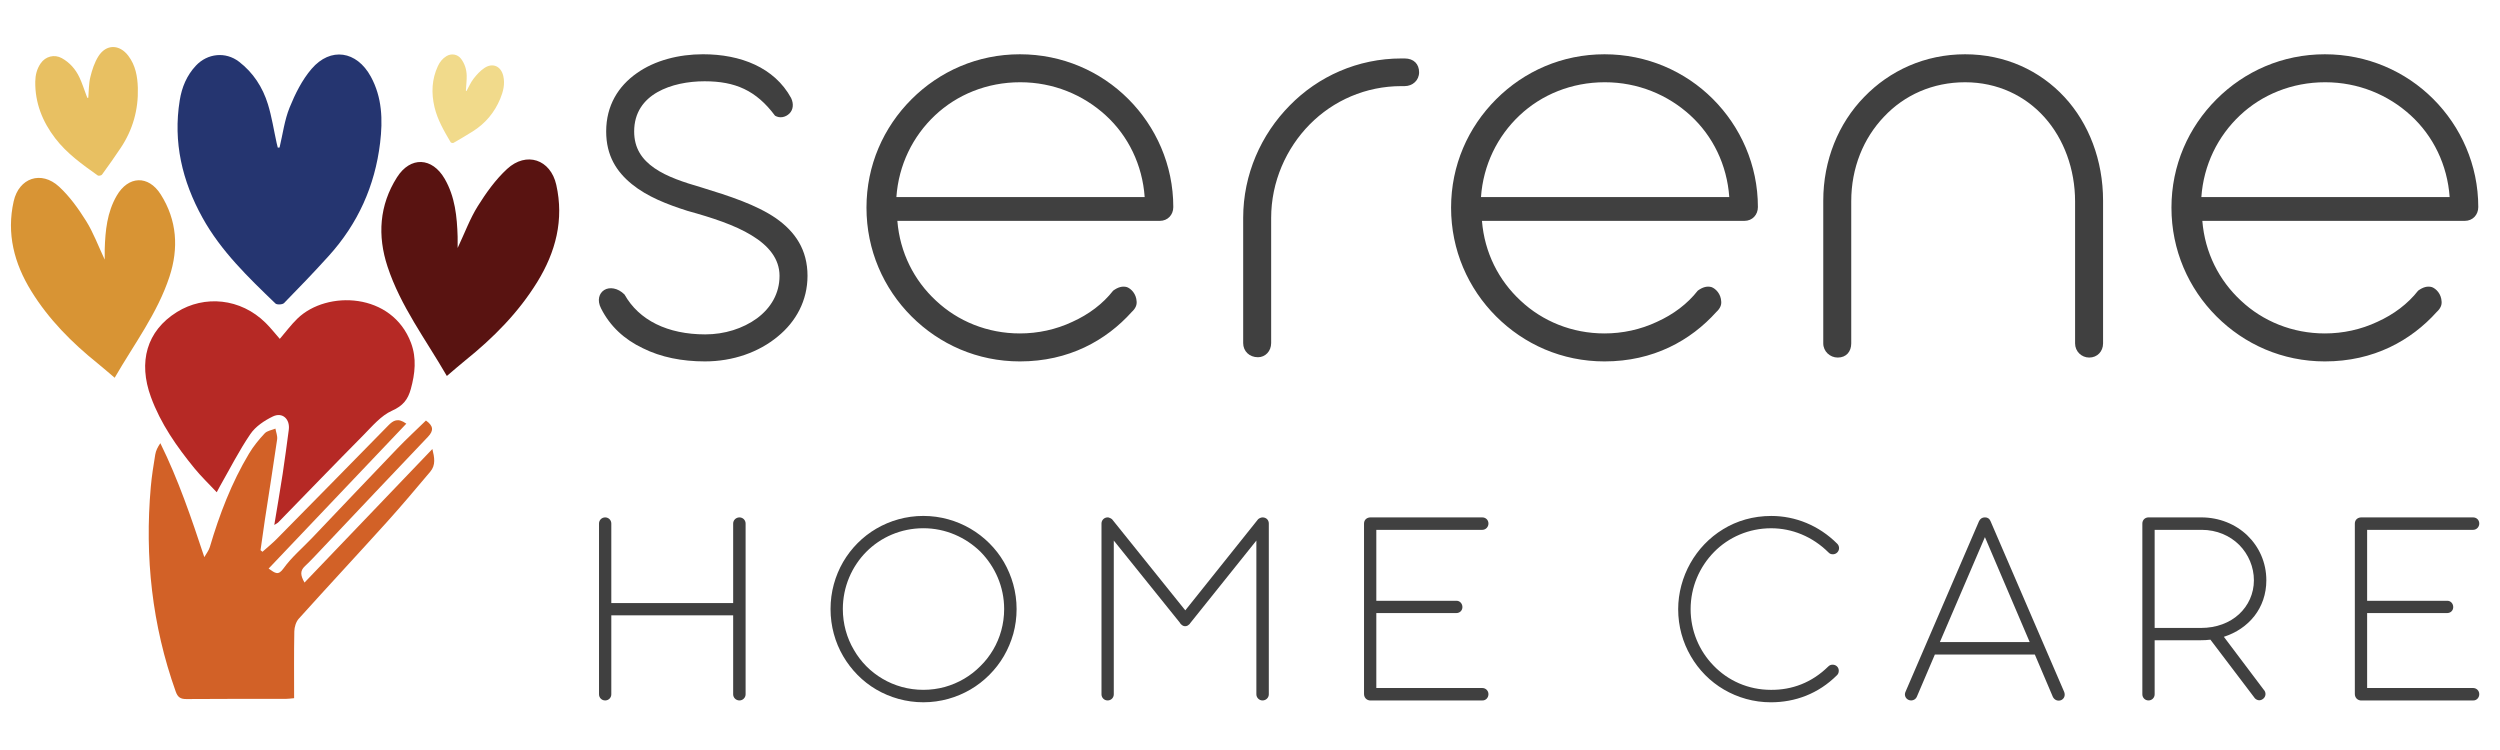 <?xml version="1.0" encoding="UTF-8" standalone="no"?>
<!DOCTYPE svg PUBLIC "-//W3C//DTD SVG 1.1//EN" "http://www.w3.org/Graphics/SVG/1.1/DTD/svg11.dtd">
<svg width="100%" height="100%" viewBox="0 0 200 60" version="1.1" xmlns="http://www.w3.org/2000/svg" xmlns:xlink="http://www.w3.org/1999/xlink" xml:space="preserve" xmlns:serif="http://www.serif.com/" style="fill-rule:evenodd;clip-rule:evenodd;stroke-linejoin:round;stroke-miterlimit:2;">
    <g transform="matrix(0.199,0,0,0.199,24.36,42.722)">
        <path d="M0,19.517C17.204,1.547 34.091,-16.092 51.405,-34.177C52.236,-30.769 52.838,-27.752 50.555,-25.051C44.819,-18.264 39.11,-11.447 33.155,-4.854C21.394,8.169 9.431,21.01 -2.31,34.05C-3.43,35.294 -4.059,37.405 -4.093,39.129C-4.268,48.001 -4.174,56.878 -4.174,65.995C-5.527,66.111 -6.552,66.275 -7.578,66.276C-20.864,66.292 -34.152,66.221 -47.437,66.343C-49.853,66.365 -50.953,65.631 -51.77,63.339C-61.288,36.652 -64.276,9.183 -61.792,-18.948C-61.407,-23.303 -60.71,-27.637 -60,-31.955C-59.746,-33.501 -59.025,-34.971 -57.95,-36.515C-50.733,-21.892 -45.556,-6.671 -40.274,9.288C-39.519,7.935 -38.482,6.666 -38.053,5.216C-34.179,-7.898 -29.33,-20.606 -22.284,-32.367C-20.534,-35.289 -18.324,-37.992 -15.989,-40.482C-15.003,-41.533 -13.149,-41.771 -11.69,-42.378C-11.44,-40.931 -10.803,-39.429 -11.002,-38.047C-12.555,-27.261 -14.282,-16.499 -15.927,-5.726C-16.548,-1.657 -17.095,2.423 -17.676,6.498C-17.417,6.712 -17.159,6.927 -16.9,7.141C-14.977,5.419 -12.957,3.794 -11.148,1.961C3.829,-13.218 18.781,-28.422 33.701,-43.657C35.64,-45.637 37.549,-46.848 40.928,-44.358C22.487,-24.952 4.134,-5.64 -14.423,13.887C-11.691,15.811 -10.556,16.782 -8.422,13.806C-5.212,9.327 -0.858,5.672 2.983,1.642C14.427,-10.363 25.824,-22.414 37.315,-34.374C41.031,-38.242 44.98,-41.884 48.824,-45.631C51.762,-43.519 52.079,-41.65 49.64,-39.094C35.403,-24.176 21.27,-9.159 7.092,5.815C4.811,8.224 2.566,10.677 0.148,12.942C-1.768,14.737 -1.715,16.501 0,19.517" style="fill:rgb(210,97,39);fill-rule:nonzero;"/>
    </g>
    <g transform="matrix(0.199,0,0,0.199,21.943,23.199)">
        <path d="M0,94.466C1.21,87.128 2.366,80.49 3.383,73.83C4.278,67.975 5.03,62.098 5.824,56.228C6.404,51.931 3.3,48.981 -0.559,50.838C-3.951,52.47 -7.525,54.857 -9.591,57.884C-14.172,64.599 -17.86,71.924 -21.908,79.003C-22.199,79.512 -22.462,80.039 -23.138,81.309C-26.297,77.937 -29.411,74.97 -32.109,71.663C-39.238,62.924 -45.66,53.781 -49.604,43.011C-54.734,29.003 -51.372,16.462 -39.138,8.859C-28.091,1.993 -13.583,3.242 -3.491,13.213C-1.477,15.203 0.281,17.454 2.217,19.652C4.587,16.899 6.742,13.971 9.318,11.478C21.185,0 47.396,0.98 54.977,21.31C57.259,27.429 56.598,33.61 54.884,39.818C53.714,44.054 51.729,46.576 47.324,48.534C42.904,50.5 39.392,54.759 35.828,58.356C24.319,69.975 12.971,81.754 1.552,93.462C1.322,93.698 0.988,93.834 0,94.466" style="fill:rgb(182,41,37);fill-rule:nonzero;"/>
    </g>
    <g transform="matrix(0.199,0,0,0.199,22.365,16.331)">
        <path d="M0,-22.757C1.291,-28.138 1.979,-33.764 4.037,-38.835C6.268,-44.333 9.052,-49.936 12.879,-54.388C20.522,-63.277 31.019,-61.626 36.676,-51.287C41.265,-42.9 41.523,-33.819 40.423,-24.654C38.346,-7.357 31.496,7.862 19.795,20.791C13.942,27.259 7.901,33.56 1.788,39.783C1.171,40.411 -1.057,40.52 -1.651,39.949C-12.578,29.426 -23.548,18.907 -31.001,5.43C-39.145,-9.299 -42.849,-24.924 -40.131,-41.744C-39.29,-46.95 -37.346,-51.708 -33.644,-55.662C-28.999,-60.625 -21.702,-61.418 -16.285,-57.247C-10.569,-52.847 -6.782,-46.967 -4.685,-40.18C-3.122,-35.12 -2.327,-29.822 -1.185,-24.631C-1.043,-23.989 -0.873,-23.354 -0.717,-22.715C-0.478,-22.729 -0.239,-22.743 0,-22.757" style="fill:rgb(37,53,112);fill-rule:nonzero;"/>
    </g>
    <g transform="matrix(0.199,0,0,0.199,35.748,12.097)">
        <path d="M0,90.359C-8.526,75.6 -18.629,62.264 -23.86,46.353C-27.931,33.969 -27.177,21.734 -20.054,10.506C-14.635,1.964 -5.893,2.409 -0.872,11.093C3.317,18.336 4.087,26.304 4.334,34.405C4.372,35.657 4.339,36.912 4.339,38.903C7.231,32.773 9.306,27.079 12.453,22.056C15.807,16.703 19.611,11.374 24.224,7.127C31.965,0 41.693,3.27 43.993,13.528C47.139,27.564 43.795,40.5 36.34,52.588C28.719,64.947 18.676,75.039 7.447,84.07C5.064,85.987 2.77,88.014 0,90.359" style="fill:rgb(89,19,17);fill-rule:nonzero;"/>
    </g>
    <g transform="matrix(0.199,0,0,0.199,9.174,13.623)">
        <path d="M0,83.405C7.87,69.782 17.195,57.472 22.023,42.786C25.781,31.355 25.085,20.062 18.51,9.698C13.509,1.813 5.439,2.225 0.805,10.24C-3.061,16.925 -3.772,24.28 -4,31.757C-4.035,32.914 -4.005,34.072 -4.005,35.909C-6.674,30.251 -8.59,24.995 -11.495,20.359C-14.59,15.418 -18.102,10.499 -22.36,6.579C-29.505,0 -38.484,3.019 -40.607,12.487C-43.511,25.443 -40.424,37.383 -33.543,48.541C-26.509,59.949 -17.238,69.264 -6.874,77.6C-4.674,79.369 -2.557,81.241 0,83.405" style="fill:rgb(216,148,52);fill-rule:nonzero;"/>
    </g>
    <g transform="matrix(0.199,0,0,0.199,7.063,9.782)">
        <path d="M0,-9.857C0.243,-12.623 0.169,-15.466 0.816,-18.134C1.517,-21.028 2.485,-24.014 4.056,-26.507C7.192,-31.483 12.524,-31.438 16.095,-26.725C18.992,-22.902 19.791,-18.414 19.922,-13.784C20.169,-5.046 17.893,3.013 13.041,10.294C10.613,13.936 8.081,17.51 5.506,21.05C5.247,21.407 4.149,21.626 3.812,21.386C-2.389,16.97 -8.61,12.56 -13.304,6.422C-18.434,-0.287 -21.426,-7.767 -21.319,-16.316C-21.286,-18.962 -20.673,-21.467 -19.128,-23.703C-17.189,-26.509 -13.626,-27.442 -10.629,-25.772C-7.468,-24.01 -5.154,-21.371 -3.612,-18.158C-2.463,-15.762 -1.677,-13.192 -0.726,-10.7C-0.609,-10.392 -0.478,-10.089 -0.353,-9.783C-0.235,-9.808 -0.118,-9.832 0,-9.857" style="fill:rgb(232,192,98);fill-rule:nonzero;"/>
    </g>
    <g transform="matrix(0.199,0,0,0.199,37.321,8.43)">
        <path d="M0,-5.777C0.928,-7.437 1.68,-9.234 2.833,-10.719C4.083,-12.33 5.525,-13.924 7.206,-15.04C10.562,-17.269 13.88,-15.745 14.789,-11.798C15.526,-8.597 14.765,-5.569 13.548,-2.64C11.25,2.888 7.567,7.284 2.492,10.471C-0.046,12.066 -2.632,13.587 -5.233,15.077C-5.496,15.227 -6.243,15.055 -6.386,14.811C-9.021,10.313 -11.67,5.811 -12.88,0.659C-14.202,-4.971 -13.972,-10.484 -11.506,-15.795C-10.743,-17.439 -9.657,-18.832 -8.064,-19.795C-6.065,-21.004 -3.578,-20.586 -2.174,-18.702C-0.694,-16.715 0.012,-14.417 0.073,-11.977C0.119,-10.157 -0.112,-8.331 -0.217,-6.507C-0.23,-6.282 -0.233,-6.056 -0.241,-5.83C-0.161,-5.812 -0.08,-5.795 0,-5.777" style="fill:rgb(241,218,139);fill-rule:nonzero;"/>
    </g>
    <g transform="matrix(0.686,0,0,0.686,60.124,14.427)">
        <path d="M0,6.413C-1.95,5.213 -4.613,4.35 -7.464,3.562C-9.827,2.812 -12.152,1.913 -13.952,0.45C-15.752,-1.013 -16.953,-2.888 -16.953,-5.701C-16.953,-8.739 -15.527,-10.99 -13.39,-12.49C-11.29,-13.99 -8.477,-14.703 -5.664,-14.703C-1.275,-14.703 2.663,-13.165 4.613,-9.602C4.951,-8.889 4.838,-8.214 4.426,-7.802C3.976,-7.352 3.3,-7.202 2.738,-7.539C0.525,-10.502 -1.913,-11.552 -5.476,-11.552C-7.389,-11.552 -9.414,-11.177 -10.989,-10.277C-12.564,-9.377 -13.69,-7.914 -13.69,-5.701C-13.69,-3.751 -12.79,-2.439 -11.327,-1.426C-9.864,-0.413 -7.914,0.225 -5.851,0.825C-2.55,1.837 0.562,2.85 2.851,4.425C5.101,6 6.526,8.101 6.526,11.139C6.526,13.989 5.213,16.465 3.038,18.227C0.863,20.028 -2.138,21.116 -5.438,21.116C-8.102,21.116 -10.577,20.628 -12.677,19.578C-14.815,18.565 -16.503,17.027 -17.553,14.927C-18.041,13.989 -17.778,13.164 -17.178,12.789C-16.578,12.414 -15.603,12.526 -14.815,13.314C-13.127,16.315 -9.789,17.965 -5.401,17.965C-3.15,17.965 -1.013,17.29 0.638,16.09C2.25,14.89 3.263,13.202 3.263,11.139C3.263,9.151 1.988,7.613 0,6.413" style="fill:rgb(64,64,64);fill-rule:nonzero;"/>
    </g>
    <g transform="matrix(0.686,0,0,0.686,91.574,17.49)">
        <path d="M0,-2.514C-0.263,-6.264 -1.913,-9.64 -4.539,-12.04C-7.164,-14.441 -10.652,-15.904 -14.515,-15.904C-18.416,-15.904 -21.904,-14.441 -24.454,-12.04C-27.042,-9.602 -28.692,-6.264 -28.955,-2.514L0,-2.514ZM-0.938,9.675C-0.9,10.088 -1.088,10.501 -1.5,10.876C-4.501,14.214 -8.852,16.652 -14.553,16.652C-19.503,16.652 -23.929,14.664 -27.192,11.401C-30.455,8.138 -32.443,3.674 -32.443,-1.276C-32.443,-6.227 -30.455,-10.653 -27.192,-13.916C-23.929,-17.179 -19.503,-19.166 -14.553,-19.166C-9.602,-19.166 -5.139,-17.179 -1.913,-13.953C1.312,-10.728 3.338,-6.264 3.338,-1.351C3.338,-0.451 2.7,0.262 1.763,0.262L-28.842,0.262C-28.542,3.975 -26.892,7.2 -24.342,9.563C-21.792,11.964 -18.341,13.389 -14.553,13.389C-12.452,13.389 -10.352,12.939 -8.439,12.039C-6.526,11.176 -4.876,9.938 -3.676,8.401C-3.113,7.988 -2.588,7.838 -2.063,7.988C-1.576,8.175 -0.976,8.776 -0.938,9.675" style="fill:rgb(64,64,64);fill-rule:nonzero;"/>
    </g>
    <g transform="matrix(0.686,0,0,0.686,99.454,15.817)">
        <path d="M0,2.363C0,-2.738 2.101,-7.388 5.438,-10.764C8.739,-14.139 13.353,-16.24 18.453,-16.24L18.828,-16.24C19.916,-16.24 20.516,-15.565 20.516,-14.627C20.516,-13.69 19.766,-13.014 18.828,-13.014L18.453,-13.014C14.29,-13.014 10.502,-11.326 7.764,-8.551C5.026,-5.776 3.263,-1.875 3.263,2.363L3.263,16.953C3.263,17.891 2.588,18.603 1.726,18.603C0.713,18.603 0,17.891 0,16.953L0,2.363Z" style="fill:rgb(64,64,64);fill-rule:nonzero;"/>
    </g>
    <g transform="matrix(0.686,0,0,0.686,138.342,17.49)">
        <path d="M0,-2.514C-0.263,-6.264 -1.913,-9.64 -4.539,-12.04C-7.164,-14.441 -10.652,-15.904 -14.515,-15.904C-18.416,-15.904 -21.904,-14.441 -24.454,-12.04C-27.042,-9.602 -28.692,-6.264 -28.955,-2.514L0,-2.514ZM-0.938,9.675C-0.9,10.088 -1.088,10.501 -1.5,10.876C-4.501,14.214 -8.852,16.652 -14.553,16.652C-19.503,16.652 -23.929,14.664 -27.192,11.401C-30.455,8.138 -32.443,3.674 -32.443,-1.276C-32.443,-6.227 -30.455,-10.653 -27.192,-13.916C-23.929,-17.179 -19.503,-19.166 -14.553,-19.166C-9.602,-19.166 -5.139,-17.179 -1.913,-13.953C1.312,-10.728 3.338,-6.264 3.338,-1.351C3.338,-0.451 2.7,0.262 1.763,0.262L-28.842,0.262C-28.542,3.975 -26.892,7.2 -24.342,9.563C-21.791,11.964 -18.341,13.389 -14.553,13.389C-12.452,13.389 -10.352,12.939 -8.439,12.039C-6.526,11.176 -4.876,9.938 -3.676,8.401C-3.113,7.988 -2.588,7.838 -2.063,7.988C-1.576,8.175 -0.976,8.776 -0.938,9.675" style="fill:rgb(64,64,64);fill-rule:nonzero;"/>
    </g>
    <g transform="matrix(0.686,0,0,0.686,145.861,16.898)">
        <path d="M0,-1.238C0,-5.926 1.763,-10.239 4.763,-13.315C7.726,-16.39 11.852,-18.303 16.54,-18.303C21.229,-18.303 25.279,-16.39 28.129,-13.315C30.98,-10.239 32.63,-5.926 32.63,-1.238L32.63,15.415C32.63,16.352 31.955,17.065 31.018,17.065C30.117,17.065 29.367,16.352 29.367,15.415L29.367,-1.125C29.367,-4.913 28.055,-8.439 25.804,-10.952C23.554,-13.465 20.328,-15.04 16.54,-15.04C12.752,-15.04 9.452,-13.54 7.089,-11.027C4.688,-8.514 3.263,-5.064 3.263,-1.163L3.263,15.415C3.263,16.352 2.701,17.065 1.688,17.065C0.788,17.065 0,16.352 0,15.415L0,-1.238Z" style="fill:rgb(64,64,64);fill-rule:nonzero;"/>
    </g>
    <g transform="matrix(0.686,0,0,0.686,195.972,17.49)">
        <path d="M0,-2.514C-0.263,-6.264 -1.913,-9.64 -4.539,-12.04C-7.164,-14.441 -10.652,-15.904 -14.515,-15.904C-18.416,-15.904 -21.904,-14.441 -24.454,-12.04C-27.042,-9.602 -28.692,-6.264 -28.955,-2.514L0,-2.514ZM-0.938,9.675C-0.9,10.088 -1.088,10.501 -1.5,10.876C-4.501,14.214 -8.852,16.652 -14.553,16.652C-19.503,16.652 -23.929,14.664 -27.192,11.401C-30.455,8.138 -32.443,3.674 -32.443,-1.276C-32.443,-6.227 -30.455,-10.653 -27.192,-13.916C-23.929,-17.179 -19.503,-19.166 -14.553,-19.166C-9.602,-19.166 -5.139,-17.179 -1.913,-13.953C1.312,-10.728 3.338,-6.264 3.338,-1.351C3.338,-0.451 2.701,0.262 1.763,0.262L-28.842,0.262C-28.542,3.975 -26.892,7.2 -24.342,9.563C-21.791,11.964 -18.341,13.389 -14.553,13.389C-12.452,13.389 -10.352,12.939 -8.439,12.039C-6.526,11.176 -4.876,9.938 -3.676,8.401C-3.113,7.988 -2.588,7.838 -2.063,7.988C-1.576,8.175 -0.976,8.776 -0.938,9.675" style="fill:rgb(64,64,64);fill-rule:nonzero;"/>
    </g>
    <g transform="matrix(0.686,0,0,0.686,47.921,55.544)">
        <path d="M0,-19.913C0,-20.313 0.317,-20.63 0.717,-20.63C1.117,-20.63 1.434,-20.313 1.434,-19.913L1.434,-10.64L15.644,-10.64L15.644,-19.913C15.644,-20.313 15.978,-20.63 16.377,-20.63C16.778,-20.63 17.095,-20.313 17.095,-19.913L17.095,-0C17.095,0.4 16.761,0.717 16.377,0.717C15.978,0.717 15.644,0.4 15.644,-0L15.644,-9.206L1.434,-9.206L1.434,-0C1.434,0.4 1.117,0.717 0.717,0.717C0.317,0.717 0,0.4 0,-0L0,-19.913Z" style="fill:rgb(64,64,64);fill-rule:nonzero;"/>
    </g>
    <g transform="matrix(0.686,0,0,0.686,78.433,44.169)">
        <path d="M0,13.292C0.584,12.725 1.067,12.091 1.484,11.391C2.302,10.007 2.769,8.372 2.769,6.638C2.769,4.036 1.701,1.685 0.017,-0.033C-1.701,-1.718 -4.053,-2.785 -6.654,-2.785C-9.256,-2.785 -11.625,-1.734 -13.309,-0.033C-14.993,1.668 -16.044,4.036 -16.044,6.638C-16.044,8.372 -15.577,10.007 -14.76,11.391C-13.959,12.792 -12.809,13.959 -11.407,14.776C-10.023,15.594 -8.389,16.061 -6.654,16.061C-5.787,16.061 -4.953,15.944 -4.153,15.727C-2.551,15.277 -1.134,14.443 0,13.292M1.034,14.326C0.367,14.993 -0.367,15.561 -1.167,16.027C-2.769,16.961 -4.653,17.512 -6.654,17.512C-8.656,17.512 -10.54,16.961 -12.141,16.027C-13.742,15.093 -15.077,13.726 -16.011,12.125C-16.944,10.524 -17.478,8.639 -17.478,6.638C-17.478,4.636 -16.944,2.769 -16.011,1.151C-15.077,-0.45 -13.742,-1.801 -12.141,-2.735C-10.54,-3.669 -8.672,-4.22 -6.654,-4.22C-4.653,-4.22 -2.769,-3.669 -1.167,-2.735C0.434,-1.801 1.801,-0.45 2.735,1.151C3.669,2.769 4.22,4.636 4.22,6.638C4.22,7.639 4.086,8.606 3.836,9.523C3.302,11.391 2.369,12.992 1.034,14.326" style="fill:rgb(64,64,64);fill-rule:nonzero;"/>
    </g>
    <g transform="matrix(0.686,0,0,0.686,88.119,55.544)">
        <path d="M0,-19.913C0,-20.313 0.317,-20.63 0.717,-20.63L0.784,-20.63C0.8,-20.614 0.834,-20.614 0.851,-20.614C0.867,-20.614 0.867,-20.614 0.884,-20.597C0.9,-20.597 0.934,-20.58 0.984,-20.563C1.067,-20.53 1.151,-20.48 1.234,-20.413L9.773,-9.789L18.262,-20.413C18.346,-20.497 18.579,-20.63 18.779,-20.63C19.229,-20.63 19.513,-20.313 19.513,-19.913L19.513,-0C19.513,0.4 19.18,0.717 18.779,0.717C18.396,0.717 18.062,0.4 18.062,-0L18.062,-17.929L10.34,-8.288L10.273,-8.188C10.24,-8.155 10.19,-8.122 10.124,-8.072L10.09,-8.038C10.007,-7.989 9.94,-7.972 9.89,-7.955C9.673,-7.905 9.473,-7.972 9.29,-8.155C9.223,-8.205 9.173,-8.288 9.123,-8.372L1.434,-17.929L1.434,-0C1.434,0.4 1.117,0.717 0.717,0.717C0.317,0.717 0,0.4 0,-0L0,-19.913Z" style="fill:rgb(64,64,64);fill-rule:nonzero;"/>
    </g>
    <g transform="matrix(0.686,0,0,0.686,109.122,55.556)">
        <path d="M0,-19.93C0,-20.381 0.35,-20.647 0.75,-20.647L13.792,-20.647C14.193,-20.647 14.51,-20.347 14.51,-19.93C14.51,-19.53 14.193,-19.196 13.792,-19.196L1.434,-19.196L1.434,-10.924L10.757,-10.924C11.174,-10.941 11.474,-10.591 11.474,-10.19C11.474,-9.79 11.174,-9.49 10.757,-9.49L1.434,-9.49L1.434,-0.751L13.792,-0.751C14.193,-0.751 14.51,-0.434 14.51,-0.034C14.51,0.383 14.193,0.717 13.792,0.7L0.667,0.7C0.25,0.651 0,0.334 0,-0.067L0,-19.93Z" style="fill:rgb(64,64,64);fill-rule:nonzero;"/>
    </g>
    <g transform="matrix(0.686,0,0,0.686,134.254,48.724)">
        <path d="M0,0.017C0,-1.867 0.517,-3.735 1.417,-5.337C2.318,-6.938 3.619,-8.322 5.237,-9.306C6.838,-10.29 8.739,-10.857 10.857,-10.857C13.659,-10.857 16.411,-9.756 18.545,-7.621C18.696,-7.471 18.762,-7.288 18.762,-7.104C18.762,-6.721 18.446,-6.387 18.045,-6.387C17.829,-6.387 17.662,-6.454 17.528,-6.604C15.644,-8.472 13.259,-9.422 10.84,-9.422C8.239,-9.422 5.871,-8.372 4.186,-6.654C2.501,-4.936 1.451,-2.585 1.451,0.017C1.451,2.536 2.452,4.887 4.136,6.605C5.804,8.339 8.155,9.423 10.824,9.423C13.275,9.44 15.577,8.59 17.495,6.705C17.645,6.555 17.812,6.488 18.012,6.488C18.412,6.488 18.729,6.788 18.729,7.189C18.729,7.406 18.663,7.572 18.529,7.705C16.344,9.891 13.625,10.874 10.807,10.874C8.806,10.874 6.938,10.324 5.337,9.39C3.736,8.456 2.401,7.105 1.467,5.488C0.534,3.887 0,2.018 0,0.017" style="fill:rgb(64,64,64);fill-rule:nonzero;"/>
    </g>
    <g transform="matrix(0.686,0,0,0.686,155.19,46.149)">
        <path d="M0,7.605L10.474,7.605L5.253,-4.636L0,7.605ZM-4.036,13.943C-4.103,13.759 -4.086,13.576 -4.003,13.392L4.57,-6.504C4.72,-6.788 4.937,-6.938 5.253,-6.938C5.57,-6.938 5.787,-6.788 5.904,-6.504L14.493,13.409C14.643,13.792 14.526,14.176 14.176,14.36C13.792,14.543 13.359,14.376 13.175,13.993L11.074,9.056L-0.584,9.056L-2.685,13.976C-2.769,14.16 -2.902,14.293 -3.085,14.36C-3.436,14.51 -3.903,14.326 -4.036,13.943" style="fill:rgb(64,64,64);fill-rule:nonzero;"/>
    </g>
    <g transform="matrix(0.686,0,0,0.686,172.372,55.086)">
        <path d="M0,-18.512L0,-7.071L5.404,-7.071C7.205,-7.071 8.756,-7.672 9.84,-8.672C10.924,-9.673 11.575,-11.074 11.575,-12.625C11.575,-14.176 10.941,-15.66 9.874,-16.744C8.79,-17.828 7.255,-18.512 5.471,-18.512L0,-18.512ZM-1.434,-19.246C-1.434,-19.663 -1.117,-19.963 -0.717,-19.963L5.437,-19.963C7.522,-19.963 9.44,-19.179 10.808,-17.862C12.175,-16.544 13.025,-14.71 13.025,-12.625C13.025,-11.007 12.509,-9.59 11.641,-8.472C10.757,-7.338 9.523,-6.504 8.072,-6.037L12.708,0.117C13.042,0.45 12.976,0.951 12.642,1.201C12.325,1.451 11.958,1.401 11.691,1.134L6.504,-5.703C6.121,-5.654 5.771,-5.637 5.387,-5.637L0,-5.637L0,0.667C0,1.068 -0.317,1.384 -0.717,1.384C-1.117,1.384 -1.434,1.068 -1.434,0.667L-1.434,-19.246Z" style="fill:rgb(64,64,64);fill-rule:nonzero;"/>
    </g>
    <g transform="matrix(0.686,0,0,0.686,188.387,55.556)">
        <path d="M0,-19.93C0,-20.381 0.35,-20.647 0.75,-20.647L13.792,-20.647C14.193,-20.647 14.51,-20.347 14.51,-19.93C14.51,-19.53 14.193,-19.196 13.792,-19.196L1.434,-19.196L1.434,-10.924L10.757,-10.924C11.174,-10.941 11.474,-10.591 11.474,-10.19C11.474,-9.79 11.174,-9.49 10.757,-9.49L1.434,-9.49L1.434,-0.751L13.792,-0.751C14.193,-0.751 14.51,-0.434 14.51,-0.034C14.51,0.383 14.193,0.717 13.792,0.7L0.667,0.7C0.25,0.651 0,0.334 0,-0.067L0,-19.93Z" style="fill:rgb(64,64,64);fill-rule:nonzero;"/>
    </g>
</svg>
